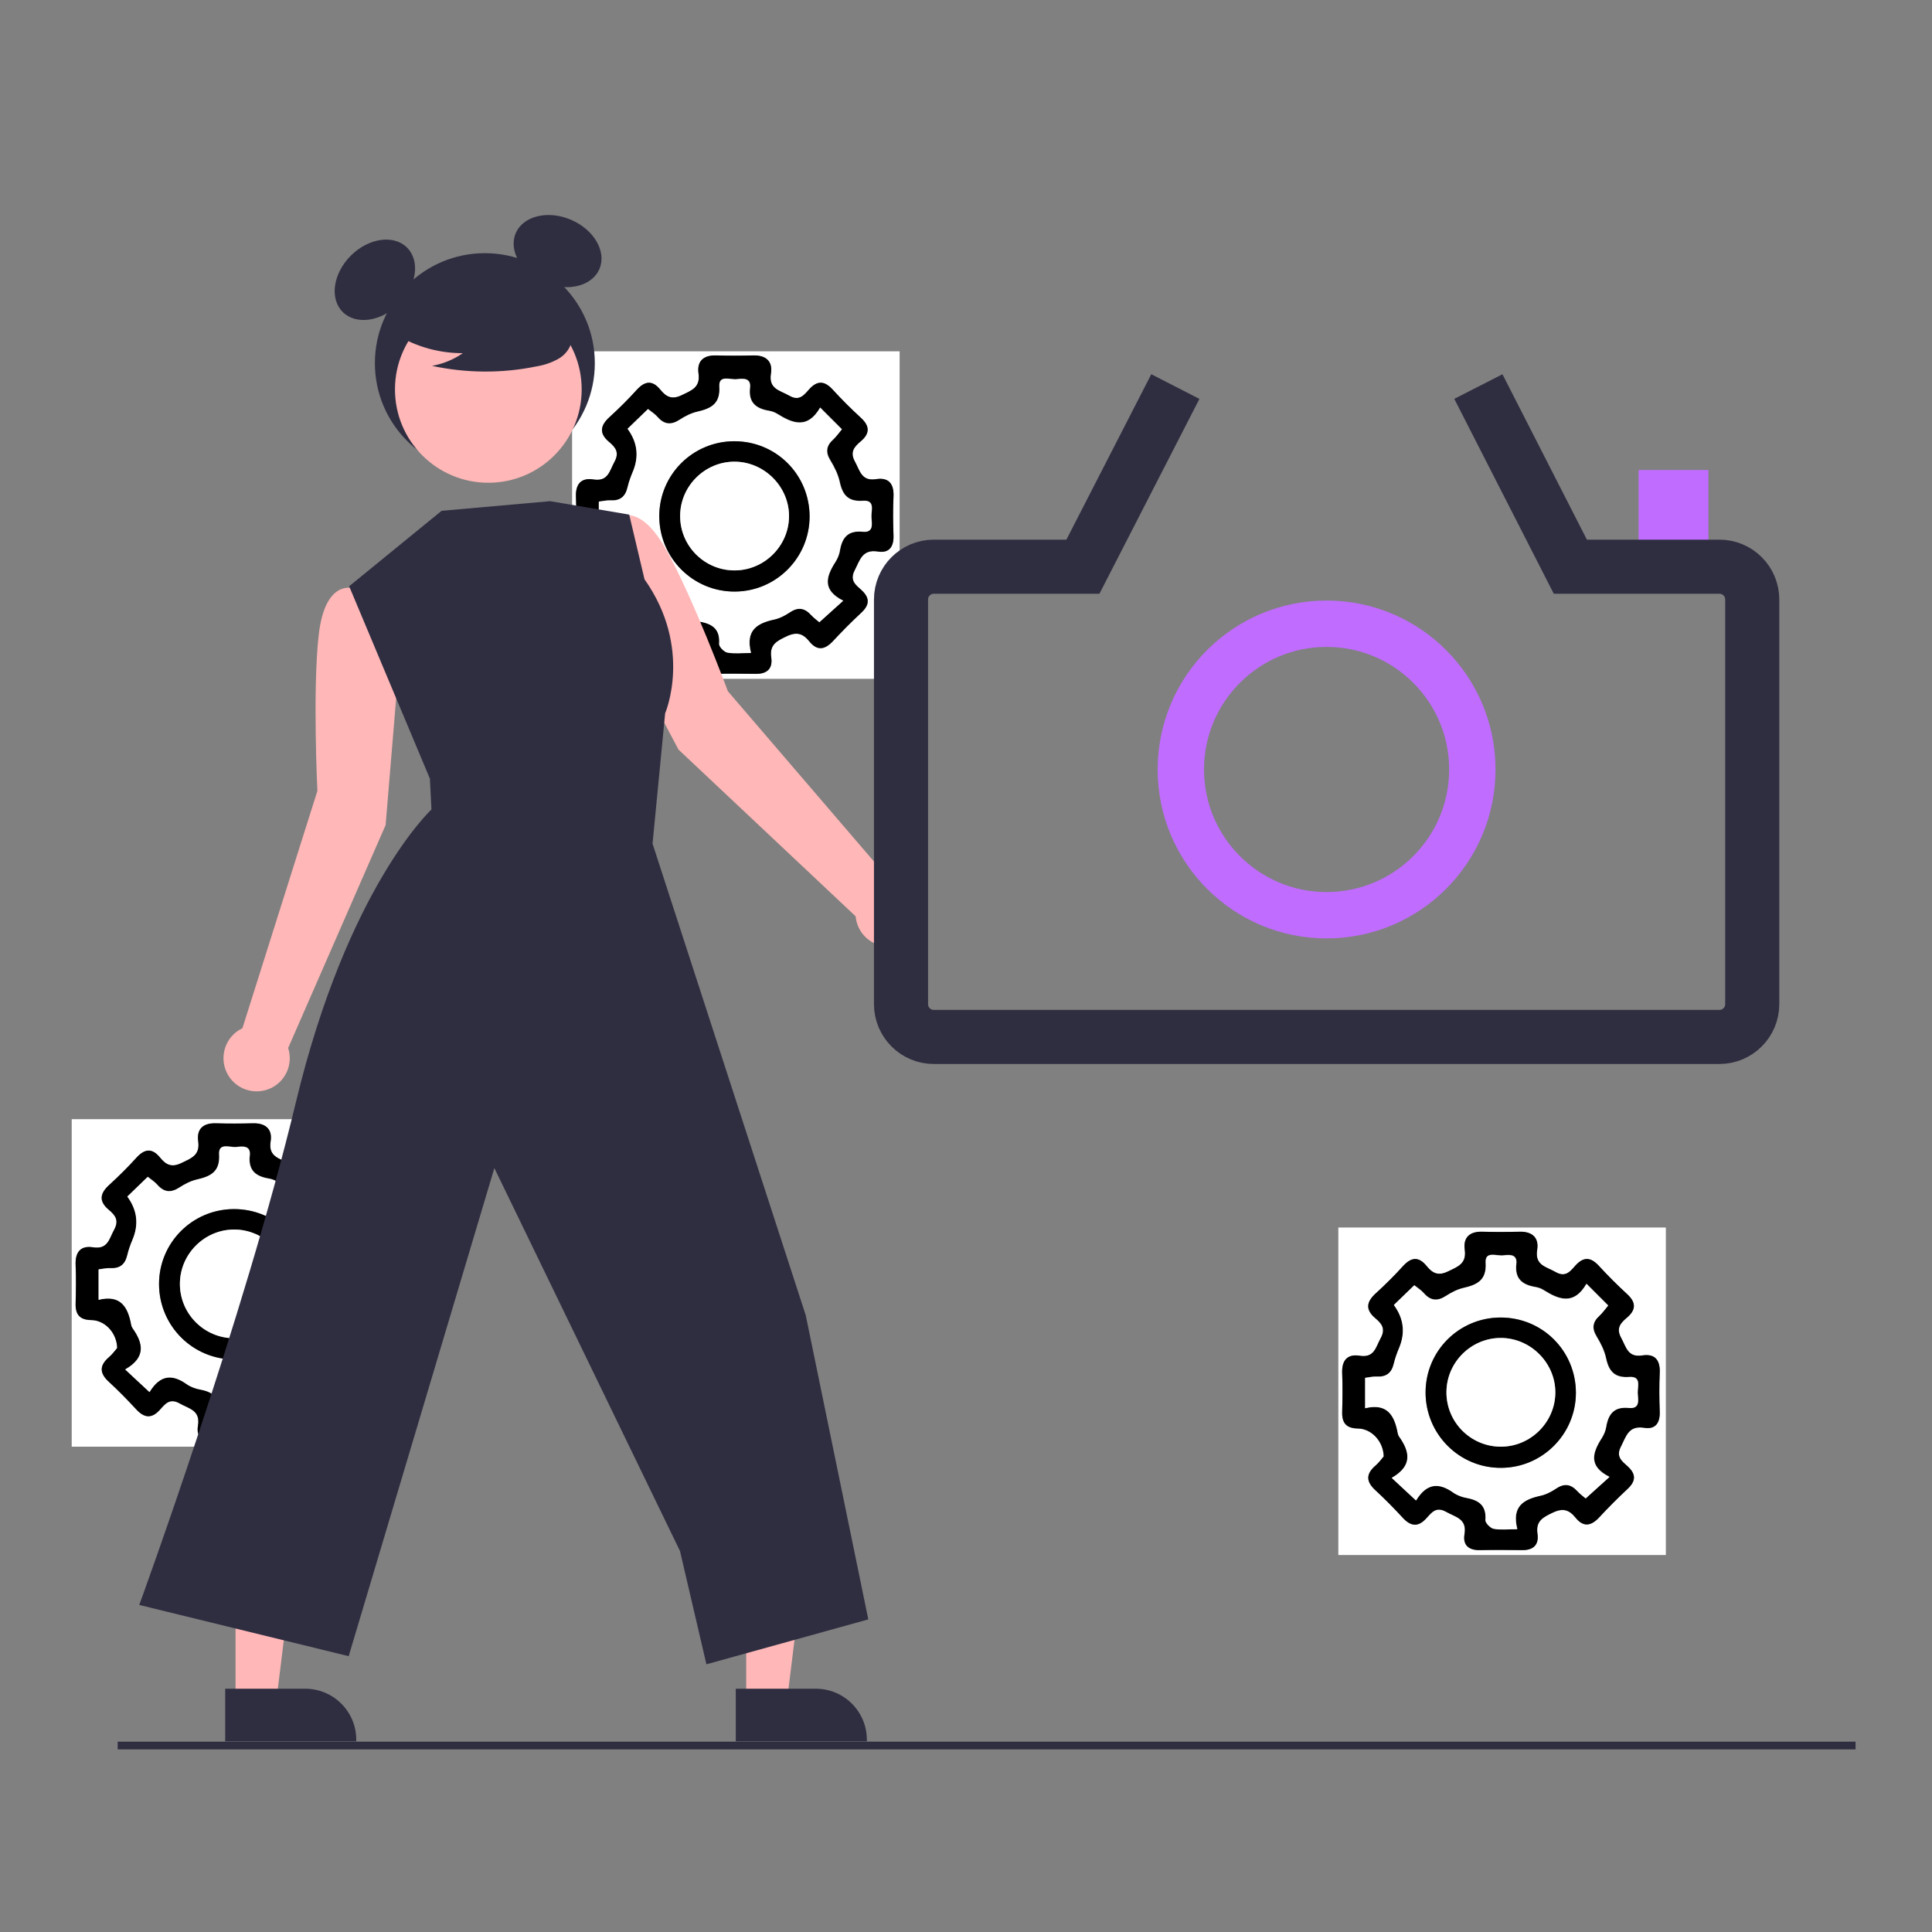 <?xml version="1.0" encoding="UTF-8"?>
<svg id="Layer_2" data-name="Layer 2" xmlns="http://www.w3.org/2000/svg" width="250" height="250" viewBox="0 0 250 250">
  <rect x="0" y="0" width="250" height="250" fill="#808080" stroke="none"/>
  <defs>
    <style>
      .cls-1 {
        fill: #000;
      }

      .cls-1, .cls-2, .cls-3, .cls-4, .cls-5 {
        stroke-width: 0px;
      }

      .cls-2 {
        fill: #2f2e41;
      }

      .cls-6 {
        stroke-width: 7px;
      }

      .cls-6, .cls-7 {
        stroke: #2f2e41;
      }

      .cls-6, .cls-7, .cls-8 {
        fill: none;
        stroke-miterlimit: 10;
      }

      .cls-3 {
        fill: #c06cff;
      }

      .cls-4 {
        fill: #fff;
      }

      .cls-8 {
        stroke: #c06cff;
        stroke-width: 6px;
      }

      .cls-5 {
        fill: #ffb7b7;
      }
    </style>
  </defs>
  <g>
    <path class="cls-4" d="M215.56,201.22h-42.38v-42.38h42.38v42.38h0ZM179.06,188.46c-.24.28-.6.79-1.06,1.19-1.26,1.08-1.26,2.08-.03,3.2,1.23,1.13,2.4,2.32,3.53,3.55,1.04,1.13,2,1.26,3.07.07.68-.75,1.26-1.56,2.57-.82,1.22.69,2.7.88,2.36,2.88-.25,1.46.58,2.1,2.04,2.07,1.8-.04,3.6-.03,5.39,0,1.47.02,2.22-.68,2.01-2.12-.24-1.65.7-2.13,1.99-2.74,1.33-.63,2.12-.35,2.95.67,1.01,1.25,2,1.08,3.05-.05,1.18-1.27,2.4-2.5,3.67-3.68,1.09-1.01,1.12-1.91.02-2.91-.74-.67-1.58-1.24-.89-2.56.68-1.32.98-2.77,3.02-2.44,1.47.24,2.06-.65,2.01-2.09-.06-1.67-.07-3.34,0-5.01.08-1.65-.61-2.52-2.25-2.26-1.9.3-2.09-1.11-2.74-2.27-.68-1.24-.1-1.91.73-2.61,1.19-.99,1.24-1.96.06-3.04-1.27-1.17-2.51-2.4-3.67-3.67-1.06-1.15-2-1.21-3.05-.03-.67.75-1.26,1.57-2.57.82-1.19-.69-2.7-.84-2.37-2.87.26-1.57-.63-2.37-2.27-2.34-1.6.04-3.21.04-4.82,0-1.64-.05-2.5.74-2.28,2.32.26,1.82-.89,2.19-2.17,2.82-1.29.63-2.02.2-2.78-.72-1.01-1.24-1.97-1.13-3.03.02-1.12,1.23-2.31,2.41-3.54,3.54-1.2,1.09-1.37,2.1-.06,3.2.83.7,1.38,1.37.7,2.6-.64,1.17-.81,2.57-2.72,2.27-1.63-.26-2.33.63-2.26,2.27.07,1.67.05,3.34,0,5.01-.04,1.45.56,2.11,2.04,2.13,1.74.02,3.28,1.61,3.34,3.62h0Z"/>
    <path class="cls-1" d="M179.06,188.46c-.06-2-1.6-3.59-3.34-3.62-1.48-.02-2.08-.69-2.04-2.13.04-1.67.07-3.34,0-5.01-.07-1.64.64-2.53,2.26-2.27,1.91.3,2.08-1.1,2.72-2.27.68-1.24.14-1.9-.7-2.6-1.3-1.1-1.14-2.11.06-3.2,1.23-1.12,2.42-2.3,3.54-3.54,1.05-1.15,2.01-1.26,3.03-.02.75.93,1.48,1.35,2.78.72,1.28-.62,2.43-.99,2.17-2.82-.22-1.58.64-2.37,2.28-2.32,1.6.05,3.21.04,4.82,0,1.63-.04,2.52.77,2.27,2.34-.33,2.03,1.18,2.18,2.37,2.87,1.3.75,1.9-.07,2.57-.82,1.06-1.18,2-1.12,3.05.03,1.17,1.28,2.4,2.5,3.67,3.67,1.18,1.09,1.12,2.05-.06,3.04-.83.7-1.41,1.37-.73,2.61.64,1.17.84,2.57,2.74,2.27,1.64-.26,2.33.62,2.25,2.26-.08,1.67-.06,3.34,0,5.01.05,1.45-.54,2.33-2.01,2.09-2.04-.33-2.34,1.12-3.02,2.44-.68,1.33.16,1.89.89,2.56,1.09,1,1.06,1.9-.02,2.91-1.27,1.18-2.49,2.41-3.67,3.68-1.04,1.12-2.04,1.3-3.05.05-.82-1.02-1.61-1.3-2.95-.67-1.29.61-2.23,1.09-1.99,2.74.21,1.45-.54,2.14-2.01,2.12-1.8-.02-3.6-.04-5.39,0-1.46.04-2.28-.61-2.04-2.07.34-2-1.14-2.19-2.36-2.88-1.31-.74-1.89.07-2.57.82-1.07,1.19-2.03,1.06-3.07-.07-1.13-1.22-2.3-2.42-3.53-3.55s-1.24-2.12.03-3.2c.46-.4.82-.91,1.06-1.19h0ZM180.12,191.22c1.21,1.13,2.11,1.96,3.14,2.92,1.4-2.3,2.98-2.32,4.82-1.02.51.36,1.16.59,1.78.7,1.63.3,2.52,1.05,2.38,2.86-.03.36.63,1.04,1.07,1.12.89.18,1.85.05,3.05.05-.76-2.96.82-3.85,3-4.33.73-.16,1.45-.55,2.08-.96,1.06-.7,1.9-.51,2.71.38.34.37.75.67,1.06.93,1-.9,1.92-1.73,3.08-2.78-2.79-1.39-2.2-3.16-.99-5.04.27-.42.48-.93.56-1.43.28-1.7,1.04-2.65,2.95-2.46,1.48.15,1.17-1.08,1.13-1.89-.04-.83.53-2.22-1.1-2.11-1.88.14-2.63-.73-3-2.43-.21-.98-.69-1.94-1.22-2.81-.66-1.08-.51-1.9.39-2.71.37-.33.65-.76,1.11-1.3-.9-.9-1.75-1.75-2.81-2.81-1.63,2.82-3.57,2.06-5.57.8-.32-.2-.71-.33-1.08-.39-1.69-.29-2.65-1.08-2.43-2.98.15-1.33-.95-1.19-1.73-1.1-.82.1-2.33-.61-2.23.94.15,2.26-1.08,2.86-2.88,3.27-.79.18-1.57.58-2.26,1.03-1.11.72-2,.64-2.87-.36-.32-.37-.76-.64-1.23-1.02-.94.91-1.81,1.74-2.64,2.55,1.29,1.76,1.51,3.63.66,5.61-.27.65-.51,1.32-.67,2-.28,1.19-.97,1.73-2.2,1.66-.48-.03-.98.1-1.51.16v3.93c2.85-.7,3.8.93,4.22,3.19.04.19.11.38.22.53,1.36,1.92,1.71,3.73-.96,5.27h-.01Z"/>
    <path class="cls-4" d="M180.12,191.22c2.66-1.54,2.31-3.35.96-5.27-.11-.15-.19-.34-.22-.53-.42-2.27-1.37-3.89-4.22-3.19v-3.93c.52-.06,1.02-.19,1.51-.16,1.23.07,1.92-.48,2.2-1.66.16-.68.4-1.36.67-2,.85-1.99.63-3.86-.66-5.61.84-.81,1.71-1.64,2.64-2.55.47.38.91.65,1.23,1.02.87,1,1.77,1.08,2.87.36.69-.45,1.47-.85,2.26-1.03,1.79-.41,3.02-1.02,2.88-3.27-.1-1.56,1.41-.85,2.23-.94.78-.09,1.89-.22,1.73,1.1-.22,1.9.74,2.69,2.43,2.98.37.06.76.19,1.08.39,2,1.26,3.94,2.02,5.57-.8,1.06,1.06,1.9,1.9,2.81,2.81-.45.54-.74.96-1.11,1.3-.9.81-1.05,1.63-.39,2.71.53.87,1.01,1.83,1.22,2.81.36,1.7,1.11,2.57,3,2.43,1.63-.12,1.05,1.28,1.1,2.11.04.82.36,2.04-1.13,1.89-1.9-.19-2.67.76-2.95,2.46-.08.49-.29,1-.56,1.43-1.21,1.88-1.8,3.65.99,5.04-1.16,1.05-2.08,1.88-3.08,2.78-.3-.26-.72-.56-1.06-.93-.81-.89-1.65-1.08-2.71-.38-.63.42-1.35.81-2.08.96-2.18.48-3.75,1.37-3,4.33-1.2,0-2.15.12-3.05-.05-.43-.08-1.09-.76-1.07-1.12.14-1.81-.76-2.56-2.38-2.86-.62-.11-1.27-.34-1.78-.7-1.83-1.3-3.41-1.28-4.82,1.02-1.03-.96-1.93-1.79-3.14-2.92h.01ZM203.92,180.23c0-5.44-4.35-9.77-9.79-9.75-5.35.03-9.65,4.34-9.66,9.69,0,5.42,4.38,9.8,9.8,9.76,5.33-.04,9.64-4.38,9.65-9.71Z"/>
    <path class="cls-1" d="M203.92,180.23c0,5.33-4.32,9.68-9.65,9.71-5.41.04-9.8-4.34-9.8-9.76,0-5.34,4.31-9.66,9.66-9.69,5.44-.03,9.79,4.31,9.79,9.75ZM194.25,187.2c3.82-.02,6.98-3.16,7.01-6.98.03-3.86-3.22-7.11-7.1-7.09-3.82.02-6.97,3.17-6.99,6.99-.03,3.92,3.16,7.11,7.08,7.08h0Z"/>
    <path class="cls-4" d="M194.25,187.2c-3.92.02-7.11-3.17-7.08-7.08.02-3.82,3.17-6.97,6.99-6.99,3.88-.02,7.13,3.23,7.1,7.09-.03,3.82-3.19,6.96-7.01,6.98Z"/>
  </g>
  <g>
    <path class="cls-4" d="M116.41,87.84h-42.38v-42.38h42.38v42.38h0ZM79.91,75.07c-.24.28-.6.79-1.06,1.19-1.26,1.08-1.26,2.08-.03,3.2,1.23,1.13,2.4,2.32,3.53,3.55,1.04,1.13,2,1.26,3.07.07.68-.75,1.26-1.56,2.57-.82,1.22.69,2.7.88,2.36,2.88-.25,1.46.58,2.1,2.04,2.07,1.8-.04,3.6-.03,5.39,0,1.47.02,2.22-.68,2.01-2.12-.24-1.65.7-2.13,1.99-2.74,1.33-.63,2.12-.35,2.95.67,1.01,1.25,2,1.08,3.05-.05,1.18-1.27,2.4-2.5,3.67-3.68,1.09-1.01,1.12-1.91.02-2.91-.74-.67-1.58-1.24-.89-2.56.68-1.32.98-2.77,3.02-2.44,1.47.24,2.06-.65,2.01-2.09-.06-1.67-.07-3.34,0-5.01.08-1.65-.61-2.52-2.25-2.26-1.9.3-2.09-1.11-2.74-2.27-.68-1.24-.1-1.91.73-2.61,1.19-.99,1.24-1.96.06-3.04-1.27-1.17-2.51-2.4-3.67-3.67-1.06-1.15-2-1.21-3.05-.03-.67.75-1.26,1.57-2.57.82-1.19-.69-2.7-.84-2.37-2.87.26-1.57-.63-2.37-2.27-2.34-1.6.04-3.21.04-4.82,0-1.64-.05-2.5.74-2.28,2.32.26,1.82-.89,2.19-2.17,2.82-1.29.63-2.02.2-2.78-.72-1.01-1.24-1.97-1.13-3.03.02-1.12,1.23-2.31,2.41-3.54,3.54-1.2,1.09-1.37,2.1-.06,3.2.83.7,1.38,1.37.7,2.6-.64,1.17-.81,2.57-2.72,2.27-1.63-.26-2.33.63-2.26,2.27.07,1.67.05,3.34,0,5.01-.04,1.45.56,2.11,2.04,2.13,1.74.02,3.28,1.61,3.34,3.62h0Z"/>
    <path class="cls-1" d="M79.91,75.07c-.06-2-1.6-3.59-3.34-3.62-1.48-.02-2.08-.69-2.04-2.13.04-1.67.07-3.34,0-5.01-.07-1.64.64-2.53,2.26-2.27,1.91.3,2.08-1.1,2.72-2.27.68-1.24.14-1.9-.7-2.6-1.3-1.1-1.14-2.11.06-3.2,1.23-1.12,2.42-2.3,3.54-3.54,1.05-1.15,2.01-1.26,3.03-.02.75.93,1.48,1.35,2.78.72,1.28-.62,2.43-.99,2.17-2.82-.22-1.58.64-2.37,2.28-2.32,1.6.05,3.21.04,4.82,0,1.63-.04,2.52.77,2.27,2.34-.33,2.03,1.18,2.18,2.37,2.87,1.3.75,1.9-.07,2.57-.82,1.06-1.18,2-1.12,3.05.03,1.17,1.28,2.4,2.5,3.67,3.67,1.18,1.09,1.12,2.05-.06,3.04-.83.7-1.41,1.37-.73,2.61.64,1.17.84,2.57,2.74,2.27,1.64-.26,2.33.62,2.25,2.26-.08,1.67-.06,3.34,0,5.01.05,1.45-.54,2.33-2.01,2.09-2.04-.33-2.34,1.12-3.02,2.44-.68,1.33.16,1.89.89,2.56,1.09,1,1.06,1.9-.02,2.91-1.27,1.18-2.49,2.41-3.67,3.68-1.04,1.12-2.04,1.3-3.05.05-.82-1.02-1.61-1.3-2.95-.67-1.29.61-2.23,1.09-1.99,2.74.21,1.45-.54,2.14-2.01,2.12-1.8-.02-3.6-.04-5.39,0-1.46.04-2.28-.61-2.04-2.07.34-2-1.14-2.19-2.36-2.88-1.31-.74-1.89.07-2.57.82-1.07,1.19-2.03,1.06-3.07-.07-1.13-1.22-2.3-2.42-3.53-3.55s-1.24-2.12.03-3.2c.46-.4.82-.91,1.06-1.19h0ZM80.96,77.84c1.21,1.13,2.11,1.96,3.14,2.92,1.4-2.3,2.98-2.32,4.82-1.02.51.36,1.16.59,1.78.7,1.63.3,2.52,1.05,2.38,2.86-.03.36.63,1.04,1.07,1.12.89.18,1.85.05,3.05.05-.76-2.96.82-3.85,3-4.33.73-.16,1.45-.55,2.08-.96,1.06-.7,1.9-.51,2.71.38.34.37.75.67,1.06.93,1-.9,1.92-1.73,3.08-2.78-2.79-1.39-2.2-3.16-.99-5.04.27-.42.48-.93.56-1.43.28-1.7,1.04-2.65,2.95-2.46,1.48.15,1.17-1.08,1.13-1.89-.04-.83.53-2.22-1.1-2.11-1.88.14-2.63-.73-3-2.43-.21-.98-.69-1.94-1.22-2.81-.66-1.08-.51-1.9.39-2.71.37-.33.65-.76,1.11-1.3-.9-.9-1.75-1.75-2.81-2.81-1.63,2.82-3.57,2.06-5.57.8-.32-.2-.71-.33-1.08-.39-1.69-.29-2.65-1.08-2.43-2.98.15-1.33-.95-1.19-1.73-1.1-.82.1-2.33-.61-2.23.94.15,2.26-1.08,2.86-2.88,3.27-.79.18-1.57.58-2.26,1.03-1.11.72-2,.64-2.87-.36-.32-.37-.76-.64-1.23-1.02-.94.91-1.81,1.74-2.64,2.55,1.29,1.76,1.51,3.63.66,5.61-.27.65-.51,1.32-.67,2-.28,1.19-.97,1.73-2.2,1.66-.48-.03-.98.1-1.51.16v3.93c2.85-.7,3.8.93,4.22,3.19.04.19.11.38.22.53,1.36,1.92,1.71,3.73-.96,5.27h-.01Z"/>
    <path class="cls-4" d="M80.96,77.84c2.66-1.54,2.31-3.35.96-5.27-.11-.15-.19-.34-.22-.53-.42-2.27-1.37-3.89-4.22-3.19v-3.93c.52-.06,1.02-.19,1.51-.16,1.23.07,1.92-.48,2.2-1.66.16-.68.4-1.36.67-2,.85-1.99.63-3.86-.66-5.61.84-.81,1.71-1.64,2.64-2.55.47.38.91.65,1.23,1.02.87,1,1.77,1.08,2.87.36.69-.45,1.47-.85,2.26-1.03,1.79-.41,3.02-1.02,2.88-3.27-.1-1.56,1.41-.85,2.23-.94.78-.09,1.89-.22,1.73,1.1-.22,1.9.74,2.69,2.43,2.98.37.06.76.19,1.08.39,2,1.26,3.94,2.02,5.57-.8,1.06,1.06,1.9,1.9,2.81,2.81-.45.54-.74.96-1.11,1.3-.9.81-1.05,1.63-.39,2.71.53.87,1.01,1.83,1.22,2.81.36,1.7,1.11,2.57,3,2.43,1.63-.12,1.05,1.28,1.1,2.11.04.82.36,2.04-1.13,1.89-1.9-.19-2.67.76-2.95,2.46-.08.49-.29,1-.56,1.43-1.21,1.88-1.8,3.65.99,5.04-1.16,1.05-2.08,1.88-3.08,2.78-.3-.26-.72-.56-1.06-.93-.81-.89-1.65-1.08-2.71-.38-.63.42-1.35.81-2.08.96-2.18.48-3.75,1.37-3,4.33-1.2,0-2.15.12-3.05-.05-.43-.08-1.09-.76-1.07-1.12.14-1.81-.76-2.56-2.38-2.86-.62-.11-1.27-.34-1.78-.7-1.83-1.3-3.41-1.28-4.82,1.02-1.03-.96-1.93-1.79-3.14-2.92h.01ZM104.76,66.84c0-5.44-4.35-9.77-9.79-9.75-5.35.03-9.65,4.34-9.66,9.69,0,5.42,4.38,9.8,9.8,9.76,5.33-.04,9.64-4.38,9.65-9.71Z"/>
    <path class="cls-1" d="M104.76,66.84c0,5.33-4.32,9.68-9.65,9.71-5.41.04-9.8-4.34-9.8-9.76,0-5.34,4.31-9.66,9.66-9.69,5.44-.03,9.79,4.31,9.79,9.75ZM95.09,73.81c3.82-.02,6.98-3.16,7.01-6.98.03-3.86-3.22-7.11-7.1-7.09-3.82.02-6.97,3.17-6.99,6.99-.03,3.92,3.16,7.11,7.08,7.08h0Z"/>
    <path class="cls-4" d="M95.09,73.81c-3.92.02-7.11-3.17-7.08-7.08.02-3.82,3.17-6.97,6.99-6.99,3.88-.02,7.13,3.23,7.1,7.09-.03,3.82-3.19,6.96-7.01,6.98Z"/>
  </g>
  <g>
    <path class="cls-4" d="M51.67,187.2H9.28v-42.38h42.38v42.38h0ZM15.17,174.43c-.24.28-.6.79-1.06,1.19-1.26,1.08-1.26,2.08-.03,3.2,1.23,1.13,2.4,2.32,3.53,3.55,1.04,1.13,2,1.26,3.07.07.68-.75,1.26-1.56,2.57-.82,1.22.69,2.7.88,2.36,2.88-.25,1.46.58,2.1,2.04,2.07,1.8-.04,3.6-.03,5.39,0,1.47.02,2.22-.68,2.01-2.12-.24-1.65.7-2.13,1.99-2.74,1.33-.63,2.12-.35,2.95.67,1.01,1.25,2,1.08,3.05-.05,1.18-1.27,2.4-2.5,3.67-3.68,1.09-1.01,1.12-1.91.02-2.91-.74-.67-1.58-1.24-.89-2.56.68-1.32.98-2.77,3.02-2.44,1.47.24,2.06-.65,2.01-2.09-.06-1.67-.07-3.34,0-5.01.08-1.65-.61-2.52-2.25-2.26-1.9.3-2.09-1.11-2.74-2.27-.68-1.24-.1-1.91.73-2.61,1.19-.99,1.24-1.96.06-3.04-1.27-1.17-2.51-2.4-3.67-3.67-1.06-1.15-2-1.21-3.05-.03-.67.75-1.26,1.57-2.57.82-1.19-.69-2.7-.84-2.37-2.87.26-1.57-.63-2.37-2.27-2.34-1.6.04-3.21.04-4.82,0-1.64-.05-2.5.74-2.28,2.32.26,1.82-.89,2.19-2.17,2.82-1.29.63-2.02.2-2.78-.72-1.01-1.24-1.97-1.13-3.03.02-1.12,1.23-2.31,2.41-3.54,3.54-1.2,1.09-1.37,2.1-.06,3.2.83.7,1.38,1.37.7,2.6-.64,1.17-.81,2.57-2.72,2.27-1.63-.26-2.33.63-2.26,2.27.07,1.67.05,3.34,0,5.01-.04,1.45.56,2.11,2.04,2.13,1.74.02,3.28,1.61,3.34,3.62h0Z"/>
    <path class="cls-1" d="M15.17,174.43c-.06-2-1.6-3.59-3.34-3.62-1.48-.02-2.08-.69-2.04-2.13.04-1.67.07-3.34,0-5.01-.07-1.64.64-2.53,2.26-2.27,1.91.3,2.08-1.1,2.72-2.27.68-1.24.14-1.9-.7-2.6-1.3-1.1-1.14-2.11.06-3.2,1.23-1.12,2.42-2.3,3.54-3.54,1.05-1.15,2.01-1.26,3.03-.02.75.93,1.48,1.35,2.78.72,1.28-.62,2.43-.99,2.17-2.82-.22-1.58.64-2.37,2.28-2.32,1.6.05,3.21.04,4.82,0,1.63-.04,2.52.77,2.27,2.34-.33,2.03,1.18,2.18,2.37,2.87,1.3.75,1.9-.07,2.57-.82,1.06-1.18,2-1.12,3.05.03,1.17,1.28,2.4,2.5,3.67,3.67,1.18,1.09,1.12,2.05-.06,3.04-.83.7-1.41,1.37-.73,2.61.64,1.17.84,2.57,2.74,2.27,1.64-.26,2.33.62,2.25,2.26-.08,1.67-.06,3.34,0,5.01.05,1.45-.54,2.33-2.01,2.09-2.04-.33-2.34,1.12-3.02,2.44-.68,1.33.16,1.89.89,2.56,1.09,1,1.06,1.9-.02,2.91-1.27,1.18-2.49,2.41-3.67,3.68-1.04,1.12-2.04,1.3-3.05.05-.82-1.02-1.61-1.3-2.95-.67-1.29.61-2.23,1.09-1.99,2.74.21,1.45-.54,2.14-2.01,2.12-1.8-.02-3.6-.04-5.39,0-1.46.04-2.28-.61-2.04-2.07.34-2-1.14-2.19-2.36-2.88-1.31-.74-1.89.07-2.57.82-1.07,1.19-2.03,1.06-3.07-.07-1.13-1.22-2.3-2.42-3.53-3.55s-1.24-2.12.03-3.2c.46-.4.82-.91,1.06-1.19h0ZM16.23,177.19c1.21,1.13,2.11,1.96,3.14,2.92,1.4-2.3,2.98-2.32,4.82-1.02.51.36,1.16.59,1.78.7,1.63.3,2.52,1.05,2.38,2.86-.03.36.63,1.04,1.07,1.12.89.18,1.85.05,3.05.05-.76-2.96.82-3.85,3-4.33.73-.16,1.45-.55,2.08-.96,1.06-.7,1.9-.51,2.71.38.34.37.75.67,1.06.93,1-.9,1.92-1.73,3.08-2.78-2.79-1.39-2.2-3.16-.99-5.04.27-.42.48-.93.56-1.43.28-1.7,1.04-2.65,2.95-2.46,1.48.15,1.17-1.08,1.13-1.89-.04-.83.53-2.22-1.1-2.11-1.88.14-2.63-.73-3-2.43-.21-.98-.69-1.94-1.22-2.81-.66-1.08-.51-1.9.39-2.71.37-.33.65-.76,1.11-1.3-.9-.9-1.75-1.75-2.81-2.81-1.63,2.82-3.57,2.06-5.57.8-.32-.2-.71-.33-1.08-.39-1.69-.29-2.65-1.08-2.43-2.98.15-1.33-.95-1.19-1.73-1.1-.82.1-2.33-.61-2.23.94.15,2.26-1.08,2.86-2.88,3.27-.79.18-1.57.58-2.26,1.03-1.11.72-2,.64-2.87-.36-.32-.37-.76-.64-1.23-1.02-.94.91-1.81,1.74-2.64,2.55,1.29,1.76,1.51,3.63.66,5.61-.27.65-.51,1.32-.67,2-.28,1.19-.97,1.73-2.2,1.66-.48-.03-.98.1-1.51.16v3.93c2.85-.7,3.8.93,4.22,3.19.04.19.11.38.22.53,1.36,1.92,1.71,3.73-.96,5.27h-.01Z"/>
    <path class="cls-4" d="M16.23,177.19c2.66-1.54,2.31-3.35.96-5.27-.11-.15-.19-.34-.22-.53-.42-2.27-1.37-3.89-4.22-3.19v-3.93c.52-.06,1.02-.19,1.51-.16,1.23.07,1.92-.48,2.2-1.66.16-.68.4-1.36.67-2,.85-1.99.63-3.86-.66-5.61.84-.81,1.71-1.64,2.64-2.55.47.38.91.65,1.23,1.02.87,1,1.77,1.08,2.87.36.69-.45,1.47-.85,2.26-1.03,1.79-.41,3.02-1.02,2.88-3.27-.1-1.56,1.41-.85,2.23-.94.78-.09,1.89-.22,1.73,1.1-.22,1.9.74,2.69,2.43,2.98.37.06.76.19,1.08.39,2,1.26,3.94,2.02,5.57-.8,1.06,1.06,1.9,1.9,2.81,2.81-.45.54-.74.96-1.11,1.3-.9.81-1.05,1.63-.39,2.71.53.87,1.01,1.83,1.22,2.81.36,1.7,1.11,2.57,3,2.43,1.63-.12,1.05,1.28,1.1,2.11.04.82.36,2.04-1.13,1.89-1.9-.19-2.67.76-2.95,2.46-.08.49-.29,1-.56,1.43-1.21,1.88-1.8,3.65.99,5.04-1.16,1.05-2.08,1.88-3.08,2.78-.3-.26-.72-.56-1.06-.93-.81-.89-1.65-1.08-2.71-.38-.63.42-1.35.81-2.08.96-2.18.48-3.75,1.37-3,4.33-1.2,0-2.15.12-3.05-.05-.43-.08-1.09-.76-1.07-1.12.14-1.81-.76-2.56-2.38-2.86-.62-.11-1.27-.34-1.78-.7-1.83-1.3-3.41-1.28-4.82,1.02-1.03-.96-1.93-1.79-3.14-2.92h.01ZM40.03,166.2c0-5.44-4.35-9.77-9.79-9.75-5.35.03-9.65,4.34-9.66,9.69,0,5.42,4.38,9.8,9.8,9.76,5.33-.04,9.64-4.38,9.65-9.71Z"/>
    <path class="cls-1" d="M40.03,166.2c0,5.33-4.32,9.68-9.65,9.71-5.41.04-9.8-4.34-9.8-9.76,0-5.34,4.31-9.66,9.66-9.69,5.44-.03,9.79,4.31,9.79,9.75ZM30.36,173.17c3.82-.02,6.98-3.16,7.01-6.98.03-3.86-3.22-7.11-7.1-7.09-3.82.02-6.97,3.17-6.99,6.99-.03,3.92,3.16,7.11,7.08,7.08h0Z"/>
    <path class="cls-4" d="M30.36,173.17c-3.92.02-7.11-3.17-7.08-7.08.02-3.82,3.17-6.97,6.99-6.99,3.88-.02,7.13,3.23,7.1,7.09-.03,3.82-3.19,6.96-7.01,6.98Z"/>
  </g>
  <path class="cls-5" d="M51.57,86.79l-1.57-9.57-4.42-1.11s-3.51-1.08-4.33,5.98c-.82,7.07-.18,20.25-.18,20.25l-9.7,30.71c-2.14,1.01-3.05,3.57-2.04,5.72,1.01,2.14,3.57,3.05,5.72,2.04,1.94-.92,2.9-3.15,2.24-5.2l12.61-28.85,1.66-19.97h0Z"/>
  <path class="cls-5" d="M78.43,79.26l-2.32-9.41,3.63-2.75s2.8-2.37,6.33,3.8c3.53,6.17,8.12,18.55,8.12,18.55l20.97,24.44c2.37.09,4.21,2.09,4.12,4.46s-2.09,4.21-4.46,4.12c-2.16-.08-3.91-1.75-4.1-3.9l-22.93-21.58-9.37-17.71h0Z"/>
  <polygon class="cls-5" points="96.56 220.24 101.82 220.24 104.32 199.95 96.56 199.95 96.56 220.24"/>
  <path class="cls-2" d="M95.21,218.52h10.36c3.65,0,6.6,2.96,6.6,6.6v.21h-16.96v-6.82h0Z"/>
  <polygon class="cls-5" points="30.48 220.24 35.74 220.24 38.24 199.95 30.48 199.95 30.48 220.24"/>
  <path class="cls-2" d="M29.14,218.52h10.36c3.65,0,6.6,2.96,6.6,6.6v.21h-16.96v-6.82h0Z"/>
  <circle class="cls-2" cx="62.74" cy="46.99" r="14.23"/>
  <ellipse class="cls-2" cx="48.51" cy="36.2" rx="5.89" ry="4.41" transform="translate(-11.39 44.91) rotate(-45)"/>
  <ellipse class="cls-2" cx="72.15" cy="32.49" rx="4.41" ry="5.89" transform="translate(13.93 86.08) rotate(-66.87)"/>
  <rect class="cls-3" x="212.03" y="60.82" width="9.04" height="10.09"/>
  <circle class="cls-5" cx="63.19" cy="50.39" r="12.08"/>
  <path class="cls-2" d="M50.5,42.8c2.76,1.9,6.03,2.91,9.39,2.9-1.2.83-2.56,1.39-3.99,1.64,4.46.96,9.06.99,13.53.07.99-.16,1.95-.49,2.83-.98.88-.5,1.52-1.34,1.75-2.34.29-1.69-1.02-3.23-2.39-4.27-4.26-3.17-9.71-4.26-14.86-2.97-1.66.43-3.33,1.15-4.4,2.49-1.08,1.34-1.4,3.39-.37,4.76l-1.47-1.31h0Z"/>
  <path class="cls-2" d="M57.14,66.1l-11.96,9.76,10.45,24.9.2,3.99s-10.84,9.99-17.55,37.91c-6.71,27.92-20.26,65.02-20.26,65.02l27.1,6.63,18.85-63.16,24.02,49.55,3.42,14.66,20.95-5.81-8.09-39.33-19.83-61.05,1.63-16.87s3.63-8.42-2.67-17.34l-1.98-8.37-10.23-1.74-14.05,1.25h0Z"/>
  <line class="cls-7" x1="15.23" y1="225.87" x2="240.11" y2="225.87"/>
  <path class="cls-6" d="M152.09,50.02l-11.96,23.31h-19.29c-2.35,0-4.25,1.9-4.25,4.25v52.35c0,2.35,1.9,4.25,4.25,4.25h101.65c2.35,0,4.25-1.9,4.25-4.25v-52.35c0-2.35-1.9-4.25-4.25-4.25h-19.29l-11.9-23.31"/>
  <rect class="cls-6" x="148.96" y="51.89" width="45.41" height="0"/>
  <circle class="cls-8" cx="171.66" cy="99.57" r="18.86"/>
</svg>